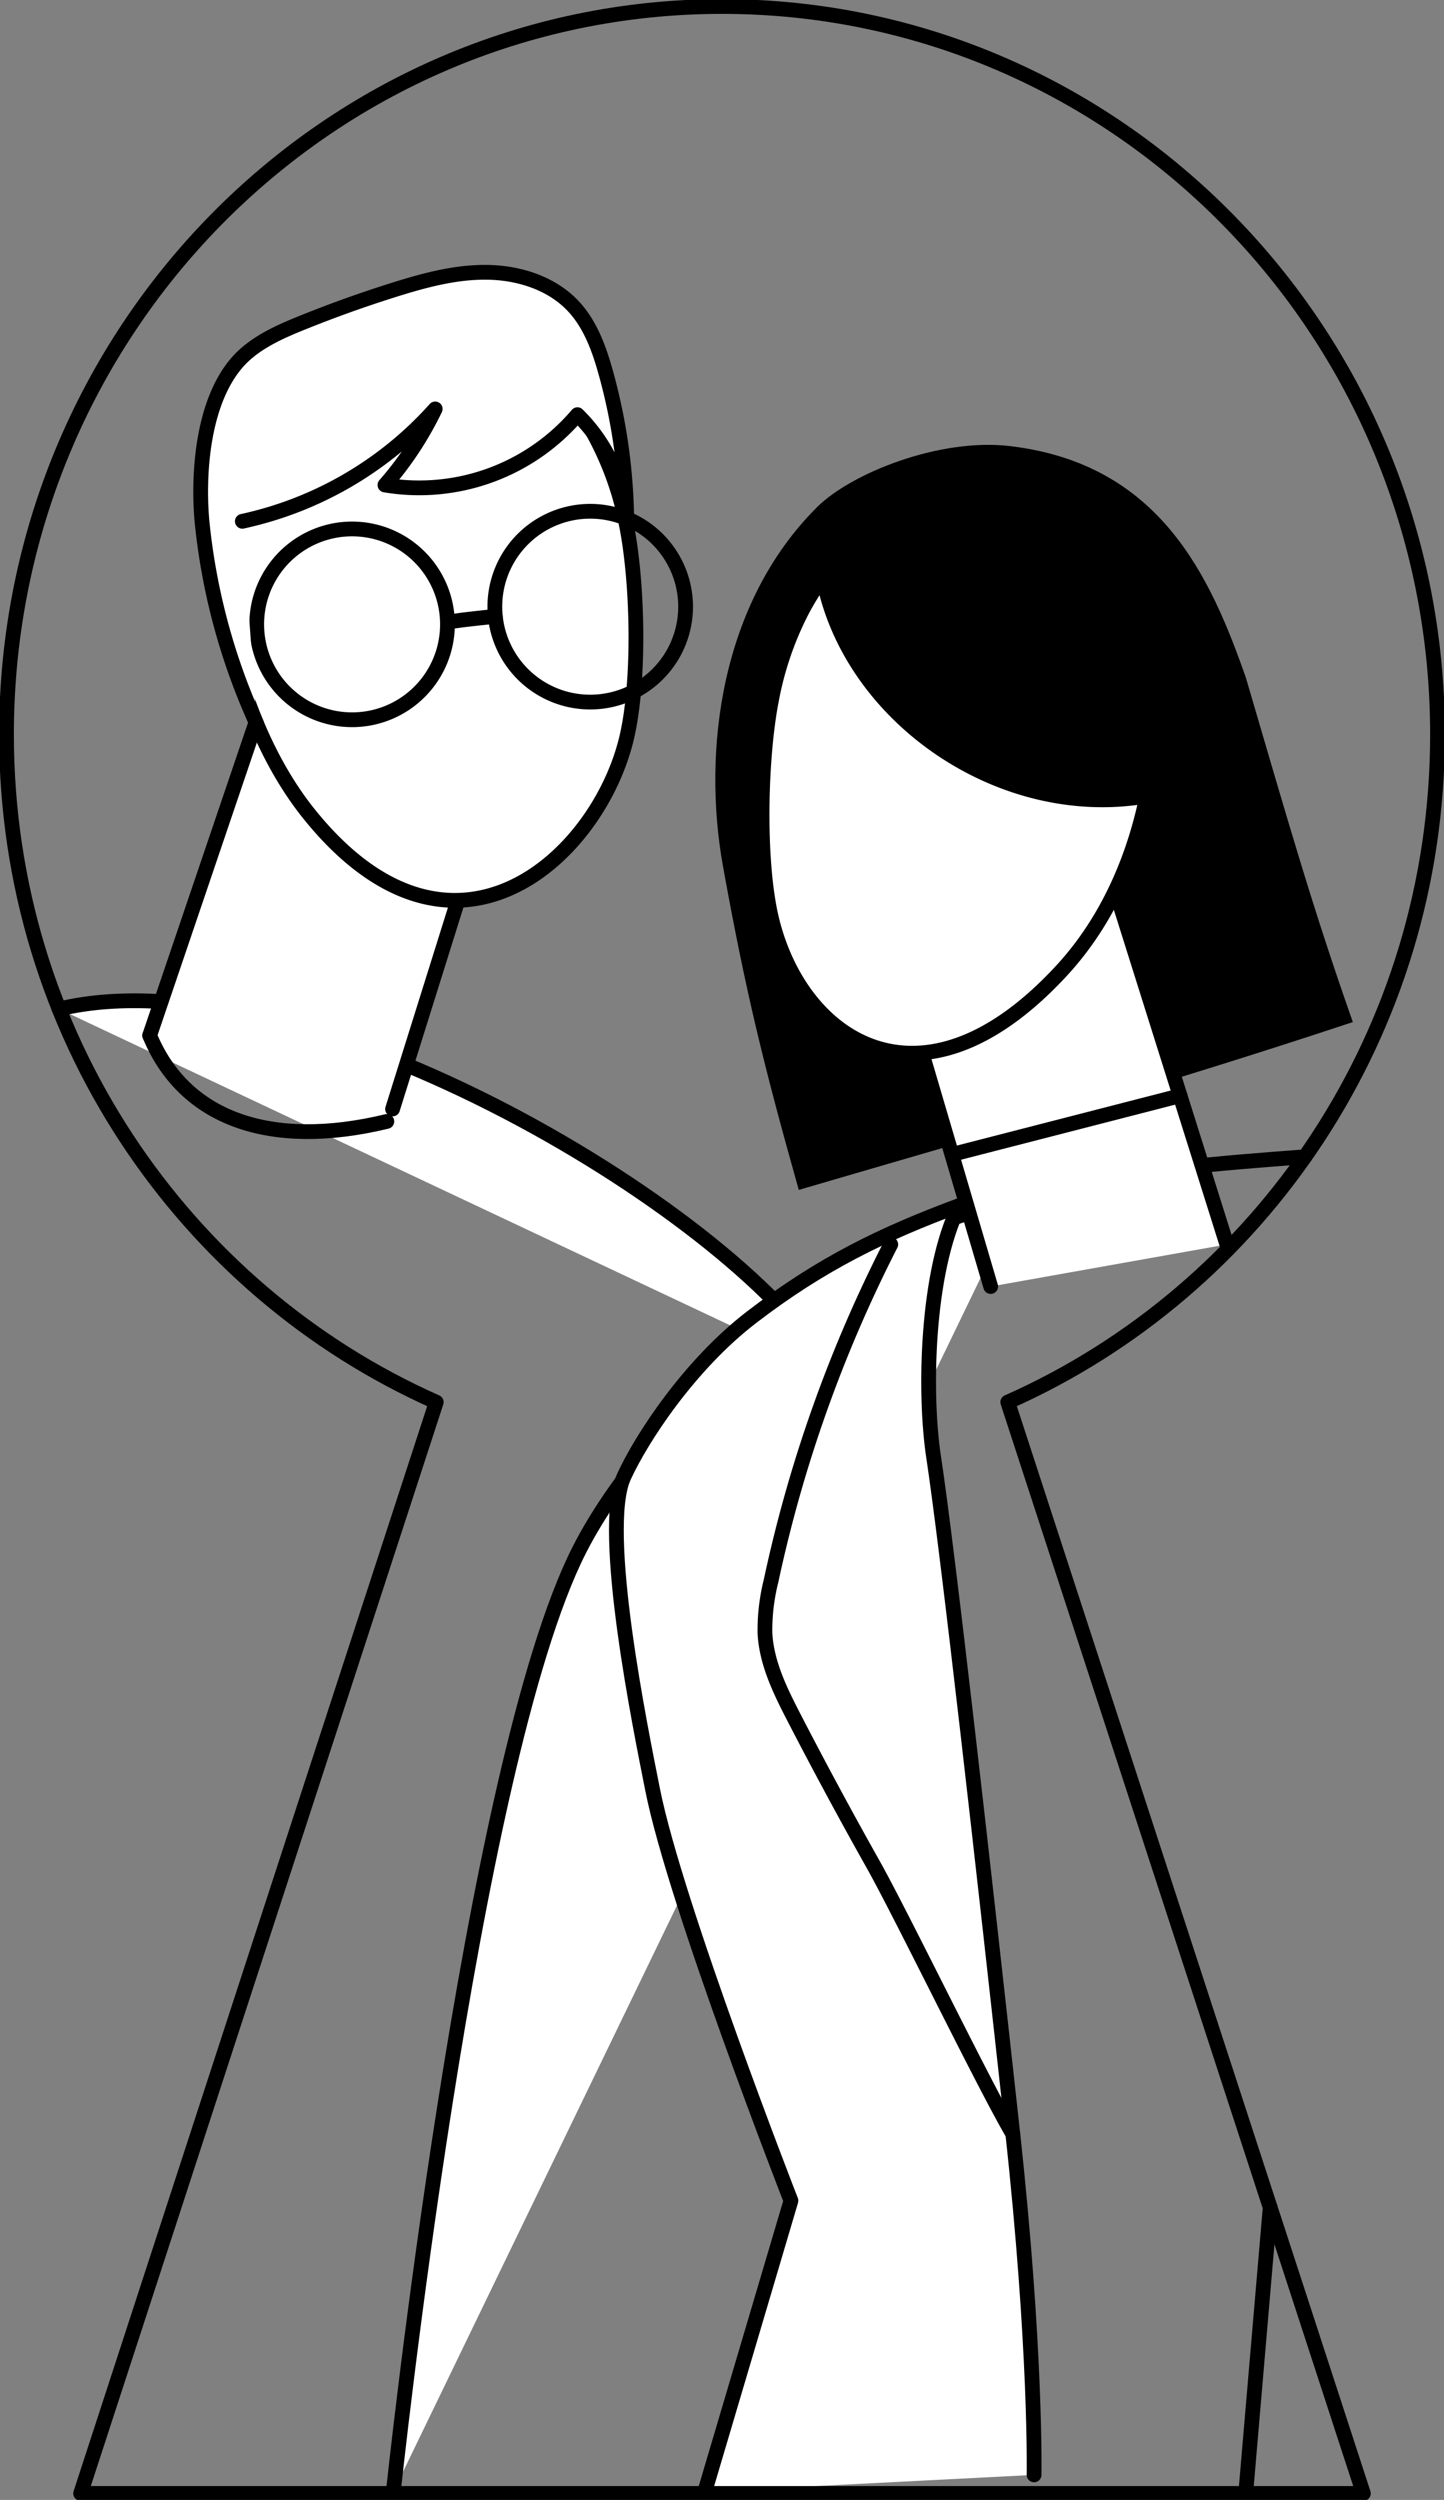 <svg id="Group_483" data-name="Group 483" xmlns="http://www.w3.org/2000/svg" xmlns:xlink="http://www.w3.org/1999/xlink" width="293.472" height="507.925" viewBox="0 0 293.472 507.925">
  <rect x="0" y="0" width="293.472" height="507.925" fill="#808080" stroke="none"/>
  <defs>
    <clipPath id="clip-path">
      <rect id="Rectangle_475" data-name="Rectangle 475" width="293.472" height="507.925" fill="none"/>
    </clipPath>
  </defs>
  <g id="Group_482" data-name="Group 482" clip-path="url(#clip-path)">
    <path id="Path_2234" data-name="Path 2234" d="M13.65,232.738c49.953-11.923,140.074,42.9,156.812,73.908" transform="translate(-1.639 -27.738)" fill="#fff"/>
    <path id="Path_2235" data-name="Path 2235" d="M13.65,232.738c49.953-11.923,140.074,42.9,156.812,73.908" transform="translate(-1.639 -27.738)" fill="none" stroke="#000" stroke-linecap="round" stroke-linejoin="round" stroke-width="3"/>
    <path id="Path_2236" data-name="Path 2236" d="M83.936,241.4l24.04-76.751-42-30.708L34.565,226.466" transform="translate(-4.149 -16.079)" fill="#fff"/>
    <path id="Path_2237" data-name="Path 2237" d="M83.936,241.4l24.04-76.751-42-30.708L34.565,226.466" transform="translate(-4.149 -16.079)" fill="none" stroke="#000" stroke-linecap="round" stroke-linejoin="round" stroke-width="3"/>
    <path id="Path_2238" data-name="Path 2238" d="M82.77,256.552c-23.734,5.733-41.21-.549-48.2-17.464" transform="translate(-4.149 -28.701)" fill="none" stroke="#000" stroke-linecap="round" stroke-linejoin="round" stroke-width="3"/>
    <path id="Path_2239" data-name="Path 2239" d="M133.208,115.184c2.435,11.726,2.94,32.467.013,44.191-6.025,24.136-35.321,50.94-64.286,15.141-12.159-15.028-18.2-37.264-19.011-55.984-1.816-42.077,53.832-62.645,76.783-21.344a63.131,63.131,0,0,1,6.5,18" transform="translate(-5.988 -8.966)" fill="#fff"/>
    <path id="Path_2240" data-name="Path 2240" d="M133.208,115.184c2.435,11.726,2.94,32.467.013,44.191-6.025,24.136-35.321,50.94-64.286,15.141-12.159-15.028-18.2-37.264-19.011-55.984-1.816-42.077,53.832-62.645,76.783-21.344A63.131,63.131,0,0,1,133.208,115.184Z" transform="translate(-5.988 -8.966)" fill="none" stroke="#000" stroke-linecap="round" stroke-linejoin="round" stroke-width="3"/>
    <path id="Path_2241" data-name="Path 2241" d="M59.289,141.519A19.384,19.384,0,1,1,78.674,160.9,19.385,19.385,0,0,1,59.289,141.519Z" transform="translate(-7.117 -14.661)" fill="none" stroke="#000" stroke-linecap="round" stroke-linejoin="round" stroke-width="3"/>
    <path id="Path_2242" data-name="Path 2242" d="M114.289,137.434a19.384,19.384,0,1,1,19.385,19.385A19.385,19.385,0,0,1,114.289,137.434Z" transform="translate(-13.72 -14.171)" fill="none" stroke="#000" stroke-linecap="round" stroke-linejoin="round" stroke-width="3"/>
    <path id="Path_2243" data-name="Path 2243" d="M103.8,143.4c3.612-.516,9.328-1.094,9.328-1.094" transform="translate(-12.461 -17.083)" fill="#fff"/>
    <path id="Path_2244" data-name="Path 2244" d="M103.8,143.4c3.612-.516,9.328-1.094,9.328-1.094" transform="translate(-12.461 -17.083)" fill="none" stroke="#000" stroke-linecap="round" stroke-linejoin="round" stroke-width="3"/>
    <path id="Path_2245" data-name="Path 2245" d="M57.736,154.6a130.008,130.008,0,0,1-11.143-41.339c-.931-11.078.568-26.576,8.965-33.861,3.3-2.861,7.374-4.645,11.423-6.28q9.261-3.741,18.8-6.729c6.138-1.923,12.455-3.621,18.886-3.516s13.069,2.219,17.452,6.927c3.46,3.715,5.231,8.673,6.59,13.565a116.284,116.284,0,0,1,4.233,30.3A33.724,33.724,0,0,0,122.92,91.8,42.217,42.217,0,0,1,83.8,106.09,68.972,68.972,0,0,0,94.013,90.633a73.411,73.411,0,0,1-39.2,22.83" transform="translate(-5.564 -7.547)" fill="#fff"/>
    <path id="Path_2246" data-name="Path 2246" d="M57.736,154.6a130.008,130.008,0,0,1-11.143-41.339c-.931-11.078.568-26.576,8.965-33.861,3.3-2.861,7.374-4.645,11.423-6.28q9.261-3.741,18.8-6.729c6.138-1.923,12.455-3.621,18.886-3.516s13.069,2.219,17.452,6.927c3.46,3.715,5.231,8.673,6.59,13.565a116.284,116.284,0,0,1,4.233,30.3A33.724,33.724,0,0,0,122.92,91.8,42.217,42.217,0,0,1,83.8,106.09,68.972,68.972,0,0,0,94.013,90.633a73.411,73.411,0,0,1-39.2,22.83" transform="translate(-5.564 -7.547)" fill="none" stroke="#000" stroke-linecap="round" stroke-linejoin="round" stroke-width="3"/>
    <line id="Line_3012" data-name="Line 3012" y1="57.76" x2="4.945" transform="translate(253.202 448.508)" fill="#fff"/>
    <line id="Line_3013" data-name="Line 3013" y1="57.76" x2="4.945" transform="translate(253.202 448.508)" fill="none" stroke="#000" stroke-linecap="round" stroke-linejoin="round" stroke-width="3"/>
    <path id="Path_2247" data-name="Path 2247" d="M217.431,278.056c-27.632,1.737-73.1,39.291-88.827,70.3-22.117,43.62-37.757,191.289-37.757,191.289" transform="translate(-10.906 -33.379)" fill="#fff"/>
    <path id="Path_2248" data-name="Path 2248" d="M217.431,278.056c-27.632,1.737-73.1,39.291-88.827,70.3-22.117,43.62-37.757,191.289-37.757,191.289" transform="translate(-10.906 -33.379)" fill="none" stroke="#000" stroke-linecap="round" stroke-linejoin="round" stroke-width="3"/>
    <path id="Path_2249" data-name="Path 2249" d="M185.872,115.387c-19.5,19.424-23.371,49.316-19.1,72.979,4.62,25.589,8.4,40.892,15.4,65.725,40.175-11.763,72.931-20.939,112.6-34.1-8.245-23.5-12.686-39.135-21.746-70.008-7.189-20.487-17.418-43.445-47.988-47.023-14.254-1.668-32.2,5.484-39.173,12.429" transform="translate(-19.832 -12.33)"/>
    <path id="Path_2250" data-name="Path 2250" d="M227.251,536.251s.484-25.531-4.422-70.178c-5.917-53.838-13.1-117.56-16.008-136.707-1.928-12.7-1.508-37.495,5.239-51.017-15.414,5.72-27.989,11.762-42.218,22.688-12.672,9.731-22.39,24.619-25.954,32.414-4.955,10.838,3.515,51.843,5.824,63.528,4.615,23.355,28.125,83.567,28.125,83.567l-17.516,59.137" transform="translate(-17.089 -33.414)" fill="#fff"/>
    <path id="Path_2251" data-name="Path 2251" d="M227.251,536.251s.484-25.531-4.422-70.178c-5.917-53.838-13.1-117.56-16.008-136.707-1.928-12.7-1.508-37.495,5.239-51.017-15.414,5.72-27.989,11.762-42.218,22.688-12.672,9.731-22.39,24.619-25.954,32.414-4.955,10.838,3.515,51.843,5.824,63.528,4.615,23.355,28.125,83.567,28.125,83.567l-17.516,59.137" transform="translate(-17.089 -33.414)" fill="none" stroke="#000" stroke-linecap="round" stroke-linejoin="round" stroke-width="3"/>
    <path id="Path_2252" data-name="Path 2252" d="M279.247,268.713c7.564-.758,19.48-1.621,19.48-1.621" transform="translate(-33.522 -32.063)" fill="#fff"/>
    <path id="Path_2253" data-name="Path 2253" d="M279.247,268.713c7.564-.758,19.48-1.621,19.48-1.621" transform="translate(-33.522 -32.063)" fill="none" stroke="#000" stroke-linecap="round" stroke-linejoin="round" stroke-width="3"/>
    <path id="Path_2254" data-name="Path 2254" d="M225.727,282.389l-22.584-76.751L242.6,174.93l31.121,98.908" transform="translate(-24.386 -20.999)" fill="#fff"/>
    <path id="Path_2255" data-name="Path 2255" d="M225.727,282.389l-22.584-76.751L242.6,174.93l31.121,98.908" transform="translate(-24.386 -20.999)" fill="none" stroke="#000" stroke-linecap="round" stroke-linejoin="round" stroke-width="3"/>
    <line id="Line_3014" data-name="Line 3014" y1="11.651" x2="45.278" transform="translate(194.549 222.631)" fill="none" stroke="#000" stroke-linecap="round" stroke-linejoin="round" stroke-width="3"/>
    <path id="Path_2256" data-name="Path 2256" d="M177.91,156.175c-2.287,11.726-2.762,32.467-.012,44.191,5.66,24.135,29.967,42.138,58.976,10.741,12.734-13.782,18.516-32.865,19.275-51.584,1.706-42.077-50.57-62.645-72.132-21.344a65.819,65.819,0,0,0-6.107,18" transform="translate(-21.129 -13.887)" fill="#fff"/>
    <path id="Path_2257" data-name="Path 2257" d="M177.91,156.175c-2.287,11.726-2.762,32.467-.012,44.191,5.66,24.135,29.967,42.138,58.976,10.741,12.734-13.782,18.516-32.865,19.275-51.584,1.706-42.077-50.57-62.645-72.132-21.344A65.819,65.819,0,0,0,177.91,156.175Z" transform="translate(-21.129 -13.887)" fill="none" stroke="#000" stroke-linecap="round" stroke-linejoin="round" stroke-width="3"/>
    <path id="Path_2258" data-name="Path 2258" d="M257.672,159.52a98.684,98.684,0,0,1-2.278,17.676c-29.906,4.859-60.508-16.265-66.658-44.376a44.99,44.99,0,0,1,5.309-6.479.441.441,0,0,0,.1-.1,37.268,37.268,0,0,1,3.992-3.471c.133-.11.254-.209.387-.308,24.542-18.117,60.574,2.016,59.148,37.058" transform="translate(-22.657 -13.886)"/>
    <path id="Path_2259" data-name="Path 2259" d="M202.235,287.331a277.31,277.31,0,0,0-24.321,68.348,41.036,41.036,0,0,0-1.245,10.618c.314,6.127,3.137,11.813,5.955,17.268q7.748,14.993,16.022,29.709c5.818,10.347,22.389,44.561,28.4,54.8" transform="translate(-21.204 -34.492)" fill="none" stroke="#000" stroke-linecap="round" stroke-linejoin="round" stroke-width="3"/>
    <path id="Path_2260" data-name="Path 2260" d="M204.993,285.064l72.271,221.721H16.569L88.84,285.064C37.432,262.258,1.5,210.109,1.5,149.417,1.5,67.726,66.606,1.5,146.916,1.5S292.333,67.726,292.333,149.417C292.333,210.109,256.393,262.265,204.993,285.064Z" transform="translate(-0.18 -0.18)" fill="none" stroke="#000" stroke-linecap="round" stroke-linejoin="round" stroke-width="3"/>
  </g>
</svg>
